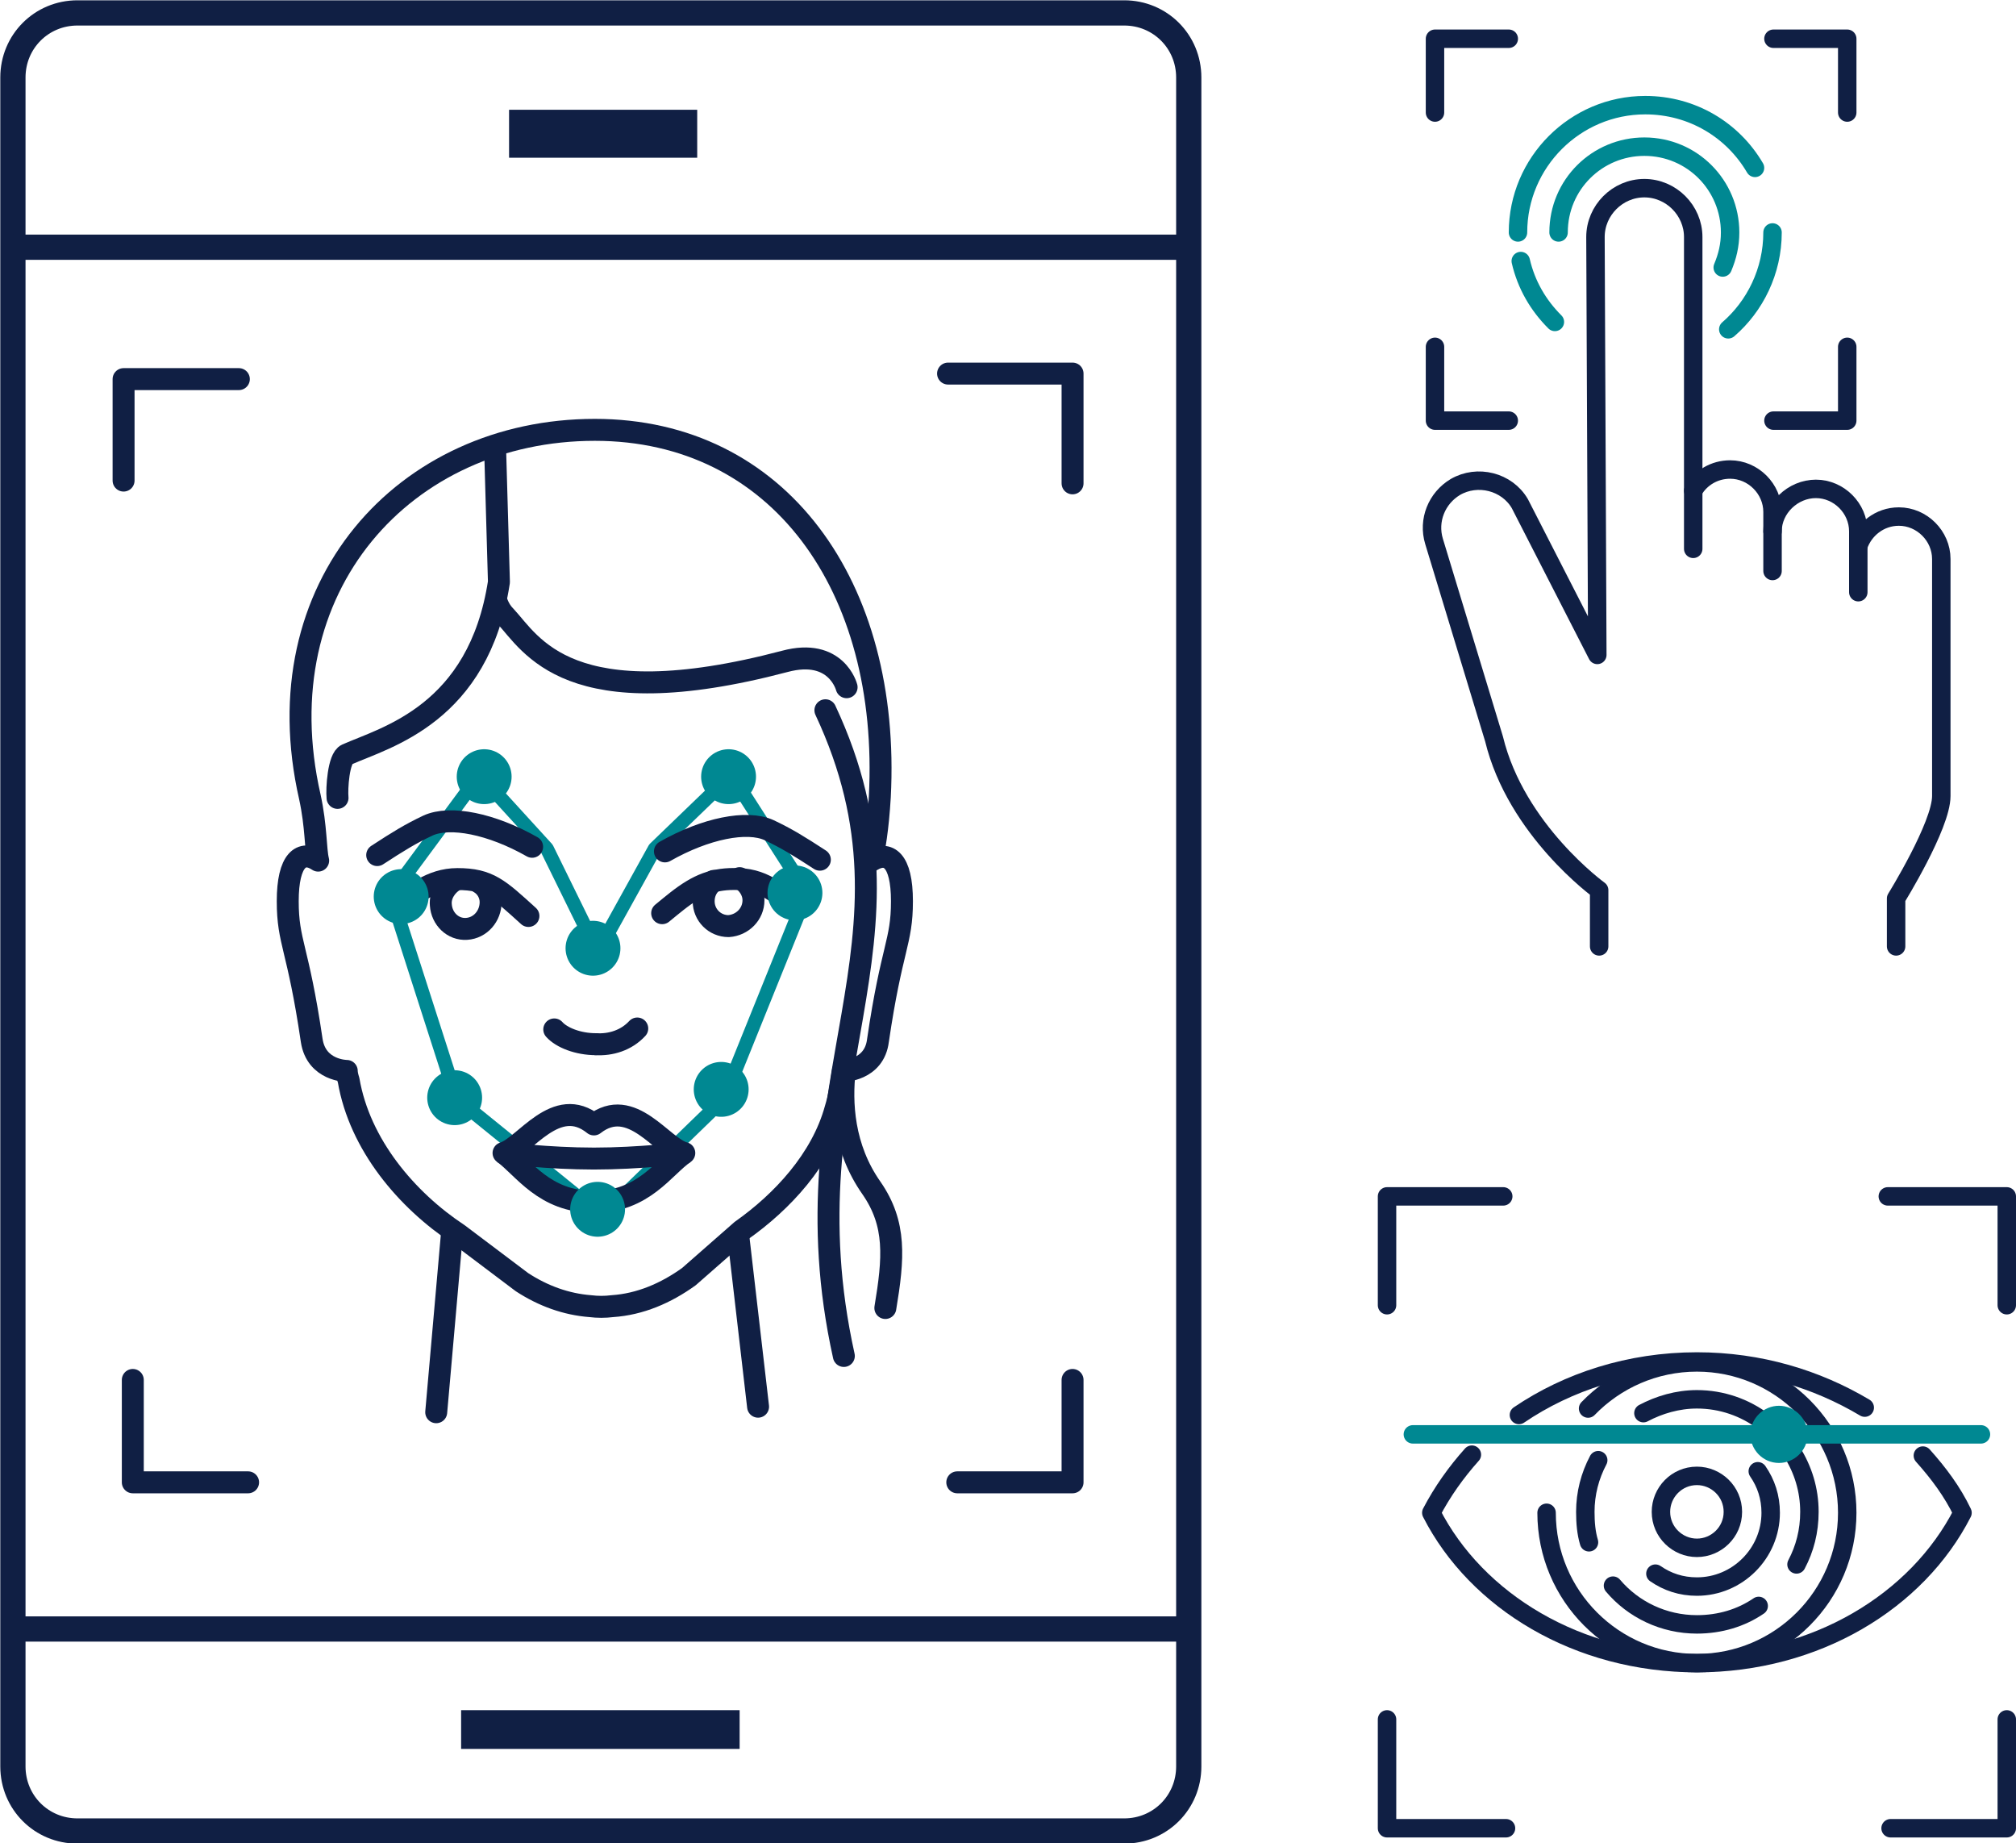 <?xml version="1.0" encoding="utf-8"?>
<!-- Generator: Adobe Illustrator 26.1.0, SVG Export Plug-In . SVG Version: 6.00 Build 0)  -->
<svg version="1.1" id="Layer_1" xmlns="http://www.w3.org/2000/svg" xmlns:xlink="http://www.w3.org/1999/xlink" x="0px" y="0px"
	 width="218.6px" height="199.8px" viewBox="0 0 218.6 199.8" style="enable-background:new 0 0 218.6 199.8;" xml:space="preserve"
	>
<style type="text/css">
	.st0{fill:none;stroke:#101F44;stroke-width:2;stroke-linecap:round;stroke-linejoin:round;stroke-miterlimit:10;}
	.st1{fill:#008892;stroke:#008892;stroke-width:2;stroke-linecap:round;stroke-linejoin:round;stroke-miterlimit:10;}
	.st2{fill:none;stroke:#008892;stroke-width:2;stroke-linecap:round;stroke-linejoin:round;stroke-miterlimit:10;}
	.st3{fill:none;stroke:#008892;stroke-width:1.5;stroke-linecap:round;stroke-linejoin:round;stroke-miterlimit:10;}
	.st4{fill:none;stroke:#101F44;stroke-width:2.38;stroke-linecap:round;stroke-linejoin:round;stroke-miterlimit:10;}
	.st5{fill:none;stroke:#101F44;stroke-width:2.736;stroke-miterlimit:10;}
	.st6{fill:none;stroke:#101F44;stroke-width:2.38;stroke-linejoin:round;stroke-miterlimit:10;}
	.st7{fill:none;stroke:#101F44;stroke-width:2.38;stroke-miterlimit:10;}
	.st8{fill:#101F44;}
	.st9{fill:none;stroke:#101F44;stroke-width:2.379;stroke-linecap:round;stroke-linejoin:round;stroke-miterlimit:10;}
	.st10{fill:none;stroke:#008892;stroke-width:5.949;stroke-linecap:round;stroke-linejoin:round;stroke-miterlimit:10;}
</style>
<g>
	<polyline class="st0" points="204.7,129.7 217.6,129.7 217.6,141.5 	"/>
	<polyline class="st0" points="150.4,141.5 150.4,129.7 163,129.7 	"/>
	<polyline class="st0" points="163.3,198.2 150.4,198.2 150.4,186.4 	"/>
	<polyline class="st0" points="217.6,186.4 217.6,198.2 205,198.2 	"/>
	<path class="st0" d="M164.7,153.4c5.3-3.6,12-5.8,19.3-5.8c6.8,0,13,1.9,18.2,5"/>
	<path class="st0" d="M208.5,157.8c1.7,1.9,3.2,3.9,4.3,6.2c-4.9,9.6-15.9,16.3-28.8,16.3c-12.9,0-23.9-6.7-28.8-16.3
		c1.2-2.3,2.7-4.4,4.4-6.3"/>
	<path class="st0" d="M172.2,152.7c3-3.1,7.2-5,11.8-5c9,0,16.3,7.3,16.3,16.3c0,9-7.3,16.3-16.3,16.3c-9,0-16.3-7.3-16.3-16.3"/>
	<path class="st0" d="M178.2,153.2c1.7-0.9,3.7-1.5,5.8-1.5c2.7,0,5.2,0.9,7.2,2.4"/>
	<path class="st0" d="M172.3,167.2c-0.3-1-0.4-2.1-0.4-3.3c0-2,0.5-3.9,1.4-5.6"/>
	<path class="st0" d="M190.7,174.1c-1.9,1.3-4.2,2-6.7,2c-3.6,0-6.9-1.6-9.1-4.2"/>
	<path class="st0" d="M194.3,157.4c1.2,1.9,1.9,4.1,1.9,6.5c0,2.1-0.5,4-1.4,5.7"/>
	<path class="st0" d="M190.6,159.5c0.9,1.3,1.4,2.8,1.4,4.5c0,4.4-3.6,8-8,8c-1.7,0-3.2-0.5-4.5-1.4"/>
	<path class="st0" d="M184,167.8c-2.1,0-3.9-1.7-3.9-3.9c0-2.1,1.7-3.9,3.9-3.9c2.1,0,3.9,1.7,3.9,3.9
		C187.9,166.1,186.1,167.8,184,167.8z"/>
	<path class="st1" d="M195,155.5c0,1.2-1,2.1-2.1,2.1c-1.2,0-2.1-1-2.1-2.1c0-1.2,1-2.1,2.1-2.1C194,153.4,195,154.3,195,155.5z"/>
	<polyline class="st2" points="190.7,155.5 170,155.5 153.2,155.5 	"/>
	<line class="st2" x1="214.8" y1="155.5" x2="195" y2="155.5"/>
</g>
<polygon class="st3" points="52,84 59.3,92 64.8,103.2 71,92 79.3,84 87.5,96.8 78.5,119.1 65.3,131.9 49.5,119.1 42.4,97 "/>
<path class="st4" d="M96,141.8c0.9-5.4,1.2-9.1-1.5-13c-3.1-4.4-3.3-9.3-2.9-12.8"/>
<g id="XMLID_00000021824282411415298380000007580809564585639815_">
	<g id="XMLID_00000003069704049243488790000012512655624953348025_">
		<path id="XMLID_00000075157727243559355820000004521875908919668407_" class="st5" d="M128.9,128.3v63.2c0,3.9-3.1,7-7,7H8.4
			c-3.9,0-7-3.1-7-7V8.4c0-3.9,3.1-7,7-7h113.5c3.9,0,7,3.1,7,7v122.5"/>
		<line id="XMLID_00000125585053504254008520000011077145208262431912_" class="st5" x1="128.9" y1="26.8" x2="1.4" y2="26.8"/>
		<line id="XMLID_00000163046727189034782100000010097915339748538266_" class="st5" x1="128.9" y1="176.6" x2="1.4" y2="176.6"/>
	</g>
</g>
<g>
	<path class="st4" d="M90.6,120.2c0.4-1.3,0.6-2.7,0.8-4.1c0,0,3.4,0,3.8-3.3c1.5-10.2,2.6-10.6,2.6-15.1s-1.5-5.5-3.3-4.4
		c0.3-1.1,0.7-3.5,0.9-6.9c1.2-22.9-11-39.8-30.9-39.8c-20.6,0-36.1,17-30.9,39.8c0.7,3.2,0.6,5.7,0.9,6.9c-1.8-1.2-3.3-0.1-3.3,4.4
		s1.1,4.9,2.6,15.1c0.5,3.3,3.8,3.3,3.8,3.3c0,0.3,0.1,0.7,0.2,1c1.2,7,6.3,13,11.9,16.7l6.9,5.2c2.3,1.5,4.8,2.4,7.4,2.6
		c0.8,0.1,1.6,0.1,2.4,0c3-0.2,5.8-1.4,8.3-3.2l5.7-5C84.8,130.3,89.1,125.7,90.6,120.2z"/>
	<path class="st4" d="M72.1,92.3c4.4-2.5,8.9-3.4,11.3-2.3c1.9,0.9,3.2,1.7,5.5,3.2"/>
	<path class="st4" d="M71.8,99c0.6-0.5,1.1-0.9,1.6-1.3c2.3-1.8,4-2.5,6.7-2.4c3,0.1,4.5,1.9,6.4,3.1"/>
	<path class="st4" d="M80.2,95.2c0.9,0.5,1.5,1.4,1.5,2.4c0,1.5-1.2,2.7-2.7,2.8c-1.5,0-2.7-1.2-2.7-2.7c0-0.9,0.4-1.7,1.1-2.2"/>
	<path class="st4" d="M57.7,91.8c-4.4-2.5-8.9-3.4-11.3-2.3c-1.9,0.9-3.2,1.7-5.5,3.2"/>
	<path class="st4" d="M57.3,99.3c-3.2-2.9-4.3-4-7.7-4c-2.9,0-4.8,1.8-6.7,3"/>
	<path class="st4" d="M49.2,95.5c-0.8,0.5-1.5,1.5-1.4,2.6c0.1,1.5,1.3,2.7,2.8,2.6s2.6-1.4,2.6-2.9c0-0.9-0.5-1.7-1.2-2.1"/>
	<path class="st4" d="M64.6,113.2c-1.9,0-3.7-0.7-4.5-1.6"/>
	<path class="st4" d="M69.1,111.5c-1.2,1.3-2.9,1.8-4.5,1.7"/>
	<path class="st6" d="M74.2,125c-2.2,1.5-4.4,5.3-9.8,5.3s-7.6-3.7-9.8-5.3"/>
	<path class="st6" d="M64.4,121.9c4.1-3.2,7.4,2.5,9.8,3.1c0,0-4.9,0.6-9.8,0.6s-9.8-0.6-9.8-0.6C56.9,124.3,60.3,118.6,64.4,121.9z
		"/>
	<path class="st4" d="M53.7,49.1l0.4,14c-2.2,14.3-12.2,16.8-16.5,18.7c-0.9,0.4-1.1,3.7-1,4.7"/>
	<path class="st4" d="M53.8,65.1c0.2,0.6,0.5,1.2,1,1.7c2.8,3,6.8,11.1,30.3,4.9c5.6-1.5,6.7,2.8,6.7,2.8"/>
	<path class="st7" d="M49.1,89.5"/>
	<path class="st7" d="M80,89.5"/>
</g>
<path class="st4" d="M91.5,147c-6.7-30.2,9.8-44.8-2-70"/>
<rect x="55.2" y="11.9" class="st8" width="20.4" height="5.2"/>
<rect x="50" y="185.4" class="st8" width="30.2" height="4.2"/>
<g>
	<polyline class="st4" points="26.9,160.7 14.4,160.7 14.4,149.6 	"/>
	<polyline class="st4" points="116.3,149.6 116.3,160.7 103.8,160.7 	"/>
	<polyline class="st9" points="102.8,40.5 116.3,40.5 116.3,52.4 	"/>
	<polyline class="st4" points="13.4,52.1 13.4,41.1 25.9,41.1 	"/>
</g>
<line class="st4" x1="47.3" y1="153.1" x2="49" y2="133.8"/>
<line class="st4" x1="82.2" y1="152.5" x2="80.1" y2="134.4"/>
<g>
	<g>
		<line class="st10" x1="79" y1="84.2" x2="79" y2="84.2"/>
	</g>
	<g>
		<line class="st10" x1="52.5" y1="84.2" x2="52.5" y2="84.2"/>
	</g>
	<g>
		<line class="st10" x1="43.5" y1="97.2" x2="43.5" y2="97.2"/>
	</g>
	<g>
		<line class="st10" x1="86.2" y1="96.8" x2="86.2" y2="96.8"/>
	</g>
	<g>
		<line class="st10" x1="78.2" y1="118.1" x2="78.2" y2="118.1"/>
	</g>
	<g>
		<line class="st10" x1="64.8" y1="131.1" x2="64.8" y2="131.1"/>
	</g>
	<g>
		<line class="st10" x1="49.3" y1="119" x2="49.3" y2="119"/>
	</g>
	<g>
		<line class="st10" x1="64.3" y1="102.8" x2="64.3" y2="102.8"/>
	</g>
</g>
<polyline class="st0" points="192.3,45.6 200.3,45.6 200.3,37.6 "/>
<polyline class="st0" points="155.6,37.6 155.6,45.6 163.6,45.6 "/>
<polyline class="st0" points="163.6,4.2 155.6,4.2 155.6,12.2 "/>
<polyline class="st0" points="200.3,12.2 200.3,4.2 192.3,4.2 "/>
<path class="st0" d="M173.4,102.6v-6.1c0,0-9-6.5-11.4-16.4l-6.5-21.4c-0.7-2.3,0.3-4.7,2.3-5.9c2.4-1.4,5.6-0.6,7,1.8l8.4,16.4
	L173,25.7c0-2.9,2.4-5.3,5.3-5.3c2.9,0,5.3,2.4,5.3,5.3v33.8"/>
<path class="st2" d="M192.2,25.2c0,4.2-1.9,8-4.8,10.5"/>
<path class="st2" d="M164.6,25.2c0-7.6,6.2-13.8,13.8-13.8c5.1,0,9.5,2.7,11.9,6.8"/>
<path class="st2" d="M168.6,34.9c-1.8-1.8-3.1-4-3.7-6.6"/>
<path class="st2" d="M169,25.2c0-5.2,4.2-9.3,9.3-9.3c5.2,0,9.3,4.2,9.3,9.3c0,1.4-0.3,2.6-0.8,3.8"/>
<path class="st0" d="M183.6,53.2c0.8-1.4,2.3-2.3,4-2.3c2.5,0,4.6,2.1,4.6,4.6v6.4"/>
<path class="st0" d="M192.2,57.6c0-2.5,2.2-4.6,4.7-4.6c2.5,0,4.6,2.1,4.6,4.6v6.6"/>
<path class="st0" d="M205.6,102.6v-5.2c0,0,4.9-7.9,4.9-11.1v-7.2V68.8v-8.2c0-2.5-2.1-4.6-4.6-4.6c-2.1,0-3.8,1.4-4.4,3.2"/>
</svg>
